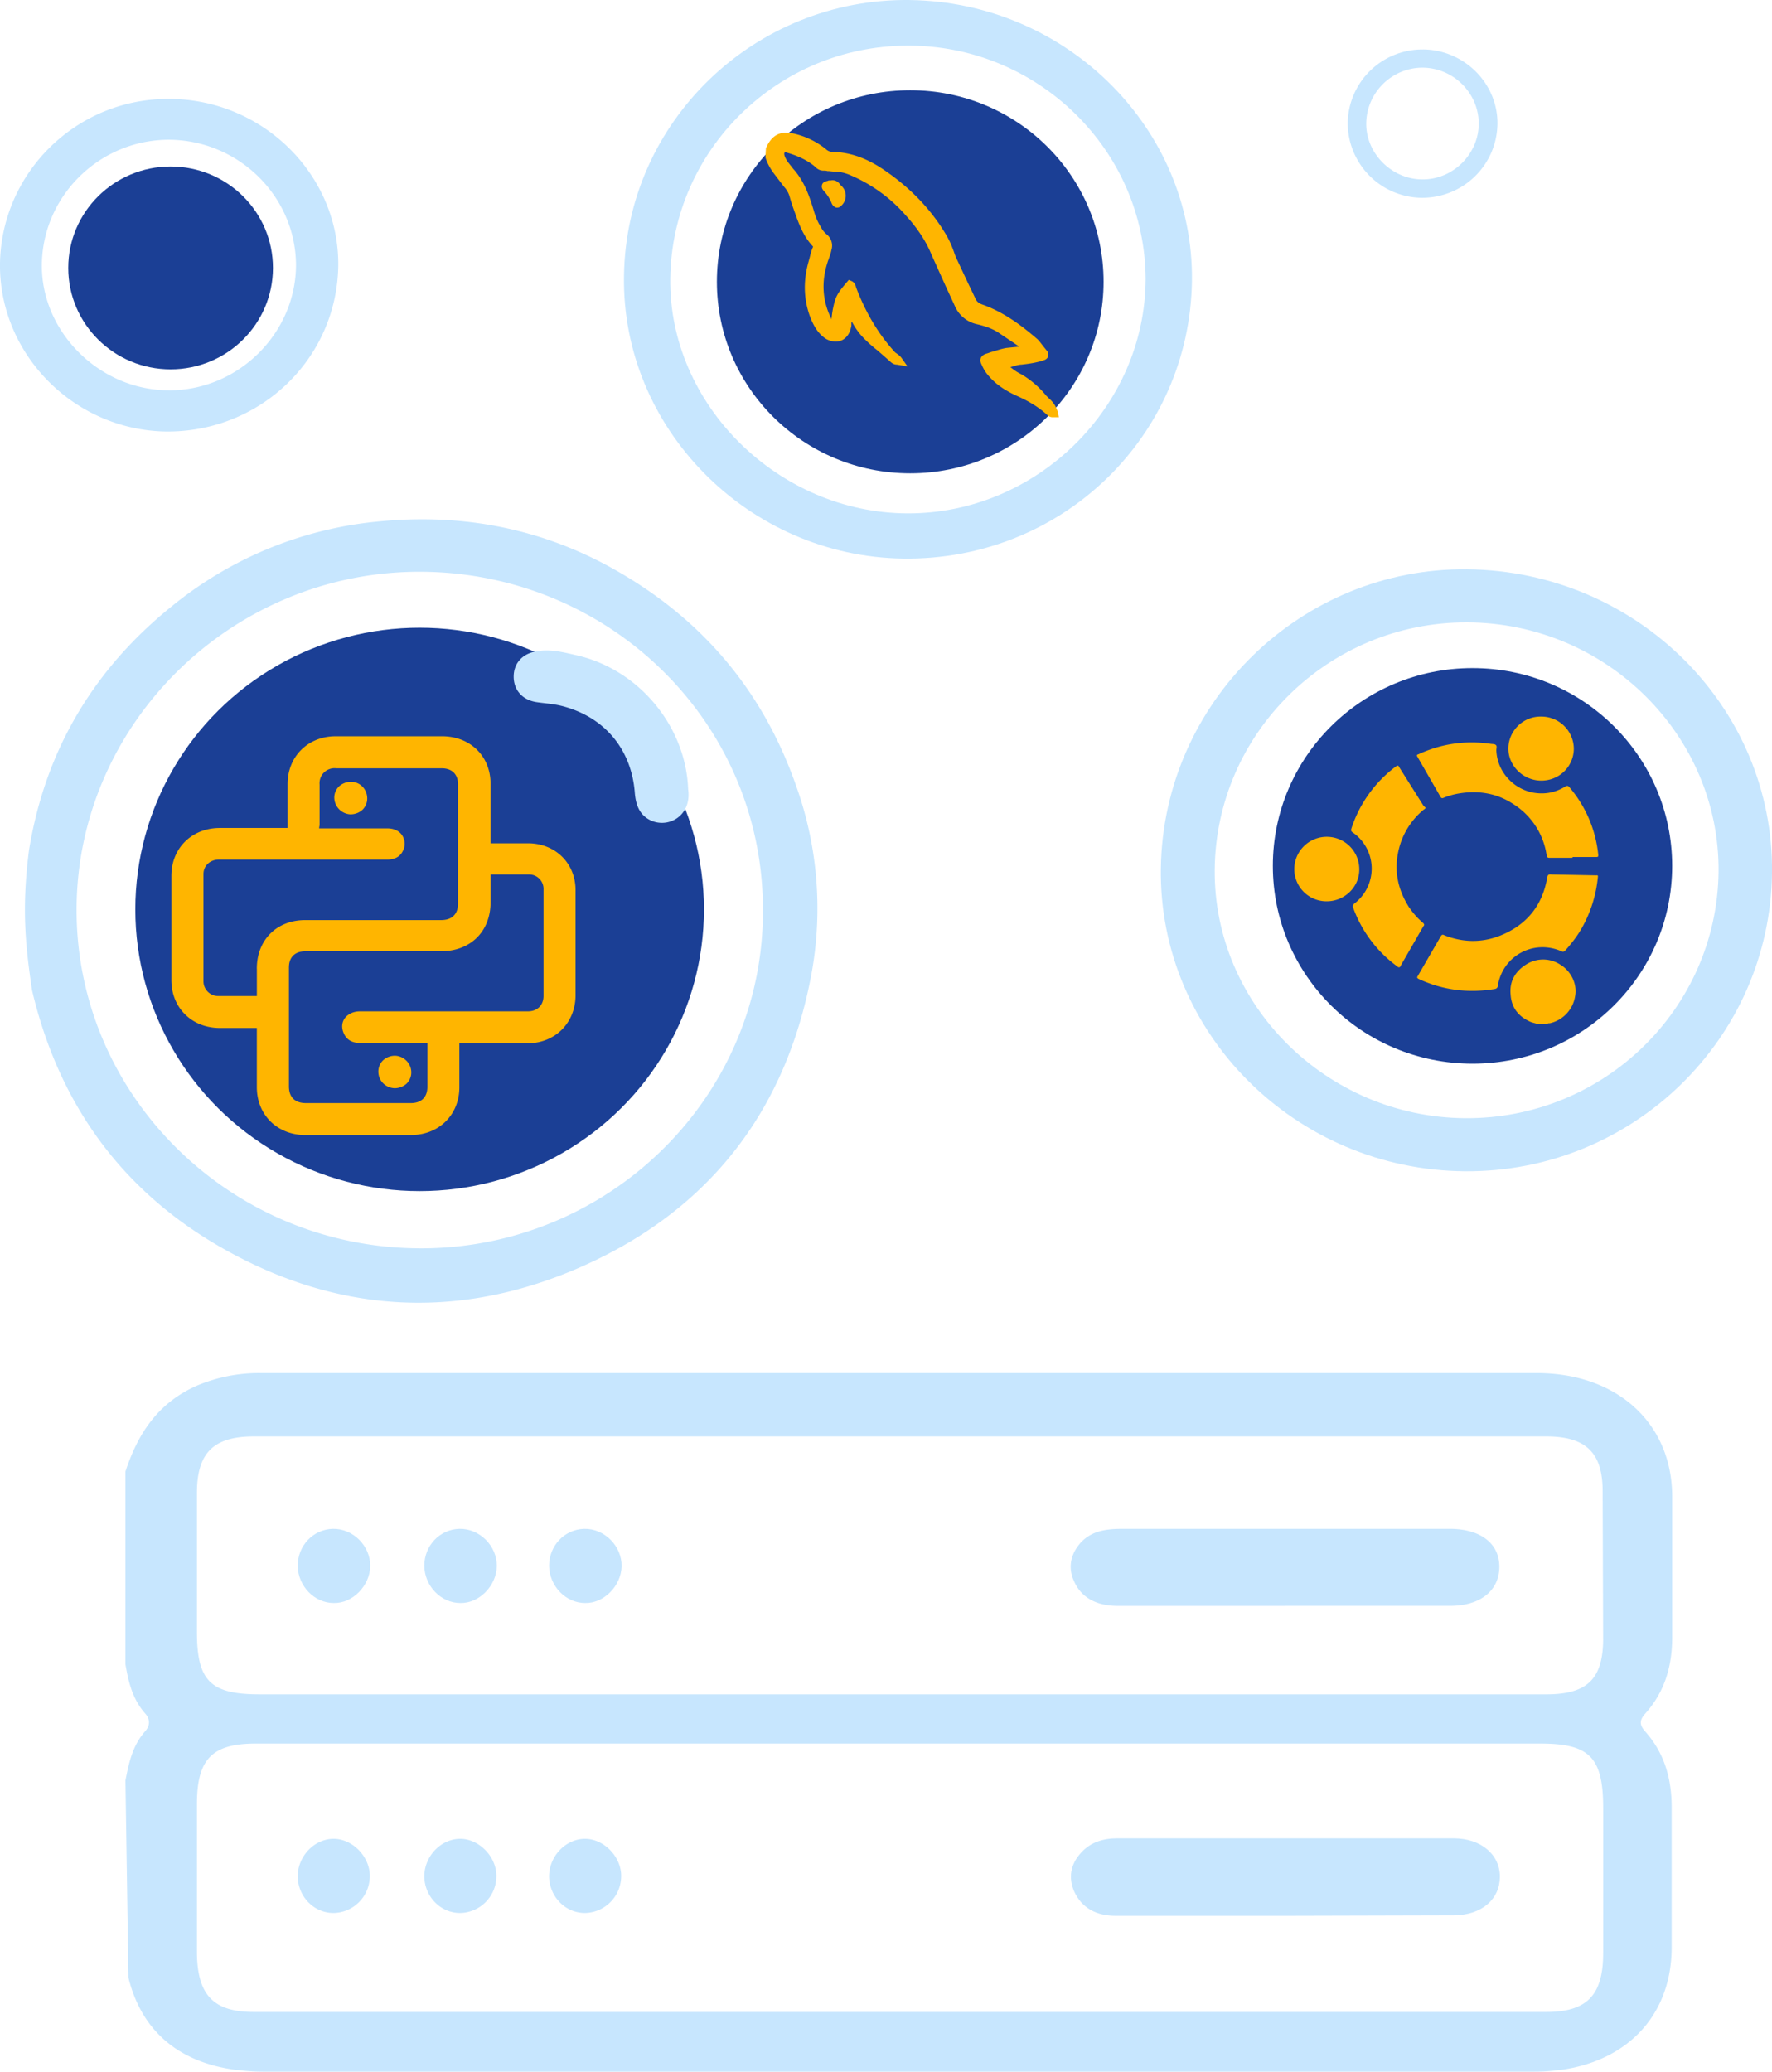 <svg xmlns="http://www.w3.org/2000/svg" xmlns:xlink="http://www.w3.org/1999/xlink" width="71" height="83" fill="none" xmlns:v="https://vecta.io/nano"><ellipse cx="59" cy="34.691" rx="8" ry="7.925" fill="#1b3f95"/><path d="M58.783 22.808c-6.652-.07-12.181 5.326-12.27 11.989-.089 6.61 5.404 12.077 12.181 12.129 6.706.053 12.217-5.291 12.306-11.936s-5.404-12.112-12.216-12.182zm-.071 21.991c-5.547-.035-10.094-4.535-10.041-9.967.053-5.484 4.583-9.914 10.112-9.897 5.582.018 10.13 4.535 10.076 10.002-.071 5.484-4.601 9.897-10.148 9.862z" fill="#c7e6fe"/><ellipse cx="16.814" cy="36.435" rx="11.392" ry="11.286" fill="#1b3f95"/><path d="M36.469.001C30.245-.087 25.091 4.87 25.002 11.041c-.107 6.117 4.976 11.25 11.182 11.338 6.349.088 11.485-4.869 11.575-11.127.071-6.1-5.012-11.162-11.289-11.25zm-.107 20.567c-5.19-.018-9.577-4.377-9.506-9.422.071-5.133 4.298-9.299 9.488-9.317 5.226-.035 9.541 4.184 9.559 9.352-.018 5.115-4.352 9.404-9.541 9.387z" fill="#c7e6fe"/><g fill="#1b3f95"><ellipse cx="36.471" cy="11.289" rx="7.747" ry="7.674"/><ellipse cx="6.836" cy="10.734" rx="4.101" ry="4.063"/></g><path d="M6.831 3.964C3.121 3.911.072 6.864 0 10.538c-.054 3.639 2.961 6.697 6.652 6.75 3.781.035 6.848-2.918 6.902-6.645.036-3.621-2.996-6.645-6.724-6.68zM6.76 15.636c-2.764 0-5.118-2.338-5.083-5.045.036-2.742 2.301-4.975 5.065-4.992 2.8 0 5.101 2.25 5.118 5.01 0 2.742-2.318 5.045-5.101 5.028zM57.024 1.982A2.99 2.99 0 0 0 54 4.914a3 3 0 0 0 2.944 3.011c1.674.016 3.031-1.302 3.055-2.964.016-1.615-1.326-2.964-2.976-2.98zm-.032 5.206c-1.224 0-2.266-1.043-2.25-2.25.016-1.223 1.018-2.219 2.242-2.227 1.239 0 2.258 1.004 2.266 2.235 0 1.223-1.026 2.25-2.258 2.242zM31.924 31.556c-1.32-3.832-3.763-6.75-7.33-8.754-2.907-1.635-6.064-2.233-9.363-1.916A15.35 15.35 0 0 0 6.92 24.26c-3.175 2.549-5.118 5.819-5.761 9.826-.303 2.373-.125 3.885.125 5.59 1.052 4.465 3.513 7.963 7.544 10.283 4.583 2.637 9.417 2.953 14.268.879 5.243-2.25 8.382-6.258 9.417-11.813a14.55 14.55 0 0 0-.589-7.471zM16.8 50.013C9.22 49.978 3.068 43.896 3.068 36.46c0-7.453 6.224-13.571 13.768-13.553 7.562.018 13.75 6.012 13.733 13.571.018 7.506-6.206 13.571-13.768 13.536zm10.773-18.387c.143 1.02-.731 1.547-1.445 1.266-.517-.211-.66-.668-.695-1.16-.143-1.723-1.213-3.006-2.907-3.445-.339-.088-.696-.106-1.034-.158-.571-.088-.91-.492-.91-1.02 0-.51.321-.896.856-1.002.553-.123 1.106.018 1.641.141 2.515.563 4.405 2.848 4.494 5.379z" fill="#c7e6fe"/><g fill="#ffb500"><path d="M21.153 33.787h-.125-1.373v-2.391c0-1.107-.82-1.898-1.944-1.898h-4.262c-1.106 0-1.926.809-1.926 1.916v.211 1.547H9.186h-.375c-1.124 0-1.944.809-1.944 1.916v1.441.65.65 1.441c0 1.107.82 1.916 1.944 1.916h.232 1.248v2.373c0 1.107.82 1.916 1.944 1.916h2.14 2.087c1.124 0 1.944-.809 1.944-1.916v-.246-1.512h2.479.232c1.124 0 1.926-.809 1.944-1.898v-4.201c.018-1.107-.803-1.916-1.908-1.916zm-6.741 6.733c-.25 0-.464.105-.588.264s-.143.369-.071.563.232.439.678.439h1.052 1.641v1.143.615c0 .422-.25.65-.66.65h-4.209c-.428 0-.678-.229-.678-.668v-4.764c0-.422.25-.65.66-.65h5.422c1.195 0 1.997-.791 1.997-1.969v-.299-.809h.767.749a.58.58 0 0 1 .606.615v4.254c0 .369-.25.615-.624.615h-2.39-1.855-2.497zm-4.12-1.705v.299.791h-.624-.927a.59.59 0 0 1-.589-.58v-4.307c0-.334.268-.58.624-.58h1.391.945 1.016.713 2.675c.428 0 .588-.229.66-.422s.036-.404-.071-.563c-.125-.176-.339-.264-.571-.264h-1.427-1.159-.161c0-.053.018-.105.018-.141v-1.617a.6.6 0 0 1 .66-.65h4.227c.428 0 .66.246.66.65v4.764c0 .422-.232.668-.678.668H12.27c-1.159-.018-1.98.773-1.98 1.951zm3.78-7.491a.71.71 0 0 0-.482.176c-.125.123-.196.281-.196.457a.68.68 0 0 0 .642.668h.018a.72.72 0 0 0 .464-.176c.125-.123.196-.281.196-.457 0-.369-.285-.668-.642-.668zm1.73 12.274h.018a.72.72 0 0 0 .464-.176c.125-.123.196-.281.196-.457 0-.352-.285-.65-.642-.668a.71.71 0 0 0-.482.176c-.125.123-.196.281-.196.457 0 .369.285.65.642.668zm45.813-2.567c-.089-.035-.196-.053-.285-.088-.482-.211-.767-.562-.803-1.09-.053-.527.178-.932.624-1.213a1.26 1.26 0 0 1 1.355 0c.446.264.696.791.606 1.266a1.32 1.32 0 0 1-1.017 1.09c-.036 0-.071 0-.089.018-.036.017-.089 0-.125.017h-.267z"/><path d="M61.883 41.031c.036-.035.089-.035.125-.018v.018h-.125zm2.14-5.89c-.071.721-.285 1.406-.642 2.039-.178.316-.41.615-.66.896-.053.053-.089.07-.16.035-1.123-.492-2.372.193-2.55 1.406-.018.07-.053.088-.107.105-1.07.176-2.087.053-3.067-.404-.054-.035-.071-.053-.036-.105l.927-1.6c.053-.088.089-.07.16-.035.731.281 1.462.299 2.194.018 1.07-.422 1.712-1.195 1.908-2.32.018-.123.053-.158.178-.141l1.783.035c.036 0 .089-.018.071.07zm-6.903-2.777c-.018.035-.036.053-.071.07a2.96 2.96 0 0 0-.981 1.512c-.232.861-.089 1.652.392 2.408.16.228.339.439.553.615.053.053.071.088.018.141l-.91 1.582a.07.07 0 0 1-.125.035 5.04 5.04 0 0 1-1.783-2.373c-.018-.07 0-.088.036-.141a1.76 1.76 0 0 0-.053-2.865c-.053-.035-.071-.07-.053-.141a5.05 5.05 0 0 1 1.783-2.496c.071-.053.107-.053.143.035l.963 1.529.089.088zm5.885 2.004h-.91c-.089 0-.107-.018-.125-.105a2.92 2.92 0 0 0-1.32-2.039c-.66-.44-1.391-.562-2.158-.44a2.9 2.9 0 0 0-.642.176c-.071.035-.107.018-.143-.053l-.91-1.582c-.036-.053-.036-.088.036-.105.91-.422 1.873-.562 2.871-.422.089.018.178 0 .232.053.053.035.018.141.018.211.036.861.678 1.529 1.445 1.688.464.088.892.018 1.302-.228.089-.053.125-.053.196.035a4.92 4.92 0 0 1 1.141 2.69c0 .07 0 .088-.071.088h-.945c-.018 0-.018.018-.018.035zm-9.844 1.742a1.29 1.29 0 0 1-1.302-1.301 1.3 1.3 0 0 1 1.302-1.283 1.3 1.3 0 0 1 1.302 1.283c.018.721-.589 1.301-1.302 1.301zm9.898-6.118c0 .703-.571 1.283-1.302 1.283-.713 0-1.32-.58-1.32-1.283s.589-1.301 1.32-1.283a1.3 1.3 0 0 1 1.302 1.283zm-20.688-13.52a1.08 1.08 0 0 0-.321-.492l-.107-.105-.018-.018c-.303-.369-.642-.65-.999-.861a1.99 1.99 0 0 1-.41-.264c-.018 0-.018-.018-.036-.018.036-.018.071-.018.107-.035.125-.035.232-.07.339-.07.285-.035.589-.07.892-.176.125-.035.178-.123.178-.176.018-.053.018-.141-.071-.229-.036-.053-.089-.105-.125-.158-.071-.088-.143-.193-.232-.281-.553-.475-1.302-1.072-2.212-1.389-.143-.053-.232-.123-.285-.264l-.303-.633-.428-.914c-.053-.105-.089-.211-.125-.316-.089-.246-.196-.492-.339-.721-.624-1.037-1.498-1.916-2.568-2.619-.678-.439-1.302-.633-1.962-.65-.089 0-.178-.035-.25-.105a3.19 3.19 0 0 0-1.248-.615c-.571-.141-.927.035-1.159.58l-.018.334v.035c.071.229.196.457.374.686l.375.492a.96.96 0 0 1 .214.369c.071.264.161.51.25.756l.018.053c.161.439.339.861.678 1.213-.071.158-.107.316-.143.457l-.053.193c-.214.791-.178 1.565.125 2.285.143.334.321.58.553.738a.76.76 0 0 0 .606.105c.196-.07.339-.229.41-.457.018-.07.036-.123.036-.176v-.053c0-.035 0-.053.018-.088a2.74 2.74 0 0 0 .571.756 5.06 5.06 0 0 0 .464.404l.482.422c.089.088.178.141.285.141l.428.07-.25-.352a.74.74 0 0 0-.178-.158c-.018-.018-.053-.035-.071-.053-.66-.721-1.177-1.582-1.569-2.619v-.018c-.018-.053-.053-.158-.16-.211l-.125-.053-.089.105c-.375.439-.446.58-.535 1.002-.036.158-.053.316-.071.475 0-.018-.018-.035-.018-.053-.339-.686-.392-1.441-.143-2.215.018-.07.053-.141.071-.211a1.45 1.45 0 0 0 .089-.299.58.58 0 0 0-.196-.633.91.91 0 0 1-.232-.299c-.125-.193-.214-.422-.285-.668-.16-.527-.357-1.125-.785-1.617-.054-.053-.089-.123-.143-.176l-.053-.07a1.09 1.09 0 0 1-.178-.299c-.018-.053-.018-.07-.018-.105s.018-.035.018-.035c.018-.018.053-.018.089 0 .357.105.767.264 1.106.545l.018.018c.071.07.178.158.339.158.054 0 .107 0 .161.018h.018c.071 0 .16.018.232.018.232 0 .464.053.696.158a6.11 6.11 0 0 1 2.194 1.6c.481.527.82 1.055 1.034 1.582l.642 1.424.018.035.267.58a1.25 1.25 0 0 0 .892.738c.374.088.642.193.856.334l.838.563-.517.053c-.214.035-.392.105-.589.158-.071.018-.143.053-.214.07-.107.035-.178.088-.214.158s-.036.141 0 .229c.071.158.143.316.267.457.285.352.66.615 1.159.844.517.228.91.475 1.231.773.036.035.107.088.214.088h.25l-.053-.246z"/><path d="M33.294 7.228h-.036c-.036 0-.071 0-.089.018-.071.018-.196.035-.232.158s.036.211.089.264c.125.141.232.299.303.492.053.105.125.141.178.158h.036c.107 0 .16-.07.178-.088a.54.54 0 0 0-.036-.809l-.018-.018c-.053-.088-.178-.211-.375-.176z"/></g><g fill="#c7e6fe"><path d="M67 65.601v-5.678c-.02-2.903-2.2-4.911-5.429-4.911H10.434a6.39 6.39 0 0 0-2.563.511c-1.594.712-2.361 1.972-2.845 3.432v7.723c.121.712.283 1.406.807 1.99.182.219.182.456 0 .675-.525.584-.666 1.278-.807 1.99l.121 7.905c.626 2.52 2.563 3.743 5.368 3.761h50.976c3.31 0 5.489-1.972 5.489-4.984V72.41c0-1.132-.282-2.173-1.07-3.049-.222-.256-.222-.438 0-.694.807-.895 1.09-1.935 1.09-3.067zm-2.765 12.652c0 1.68-.646 2.355-2.28 2.355H10.171c-1.614 0-2.26-.675-2.28-2.355v-5.97c0-1.807.605-2.428 2.361-2.428h25.892 25.569c1.978 0 2.523.548 2.523 2.593v5.806zm0-12.616c0 1.625-.626 2.246-2.28 2.246H35.982 10.414c-1.978 0-2.523-.529-2.523-2.501v-5.568c0-1.607.666-2.264 2.28-2.264h51.783c1.594 0 2.26.657 2.26 2.191l.02 5.897zM51.48 64.339h-6.7c-.787 0-1.433-.292-1.736-.968-.262-.548-.161-1.096.262-1.57.444-.475 1.029-.548 1.675-.548h8.96 4.197c1.211.018 1.937.602 1.937 1.515 0 .949-.747 1.57-1.978 1.57H51.48z"/><use xlink:href="#B"/><use xlink:href="#B" x="5.072"/><use xlink:href="#B" x="10.072"/><path d="M51.48 76.756h-6.781c-.767 0-1.352-.31-1.655-.968-.242-.548-.161-1.096.282-1.57.363-.402.868-.566 1.433-.566H58.24c1.11 0 1.857.657 1.857 1.534 0 .895-.706 1.534-1.836 1.552l-6.781.018z"/><use xlink:href="#C"/><use xlink:href="#C" x="5.072"/><use xlink:href="#C" x="10.072"/></g><defs ><path id="B" d="M11.928 62.739c0-.814.619-1.468 1.41-1.486.808-.018 1.513.69 1.496 1.503-.017.778-.705 1.486-1.462 1.468-.774 0-1.427-.672-1.444-1.486z"/><path id="C" d="M13.364 76.643c-.786 0-1.419-.651-1.436-1.459 0-.826.684-1.53 1.47-1.512.752.018 1.436.739 1.419 1.512a1.48 1.48 0 0 1-1.453 1.459z"/></defs></svg>